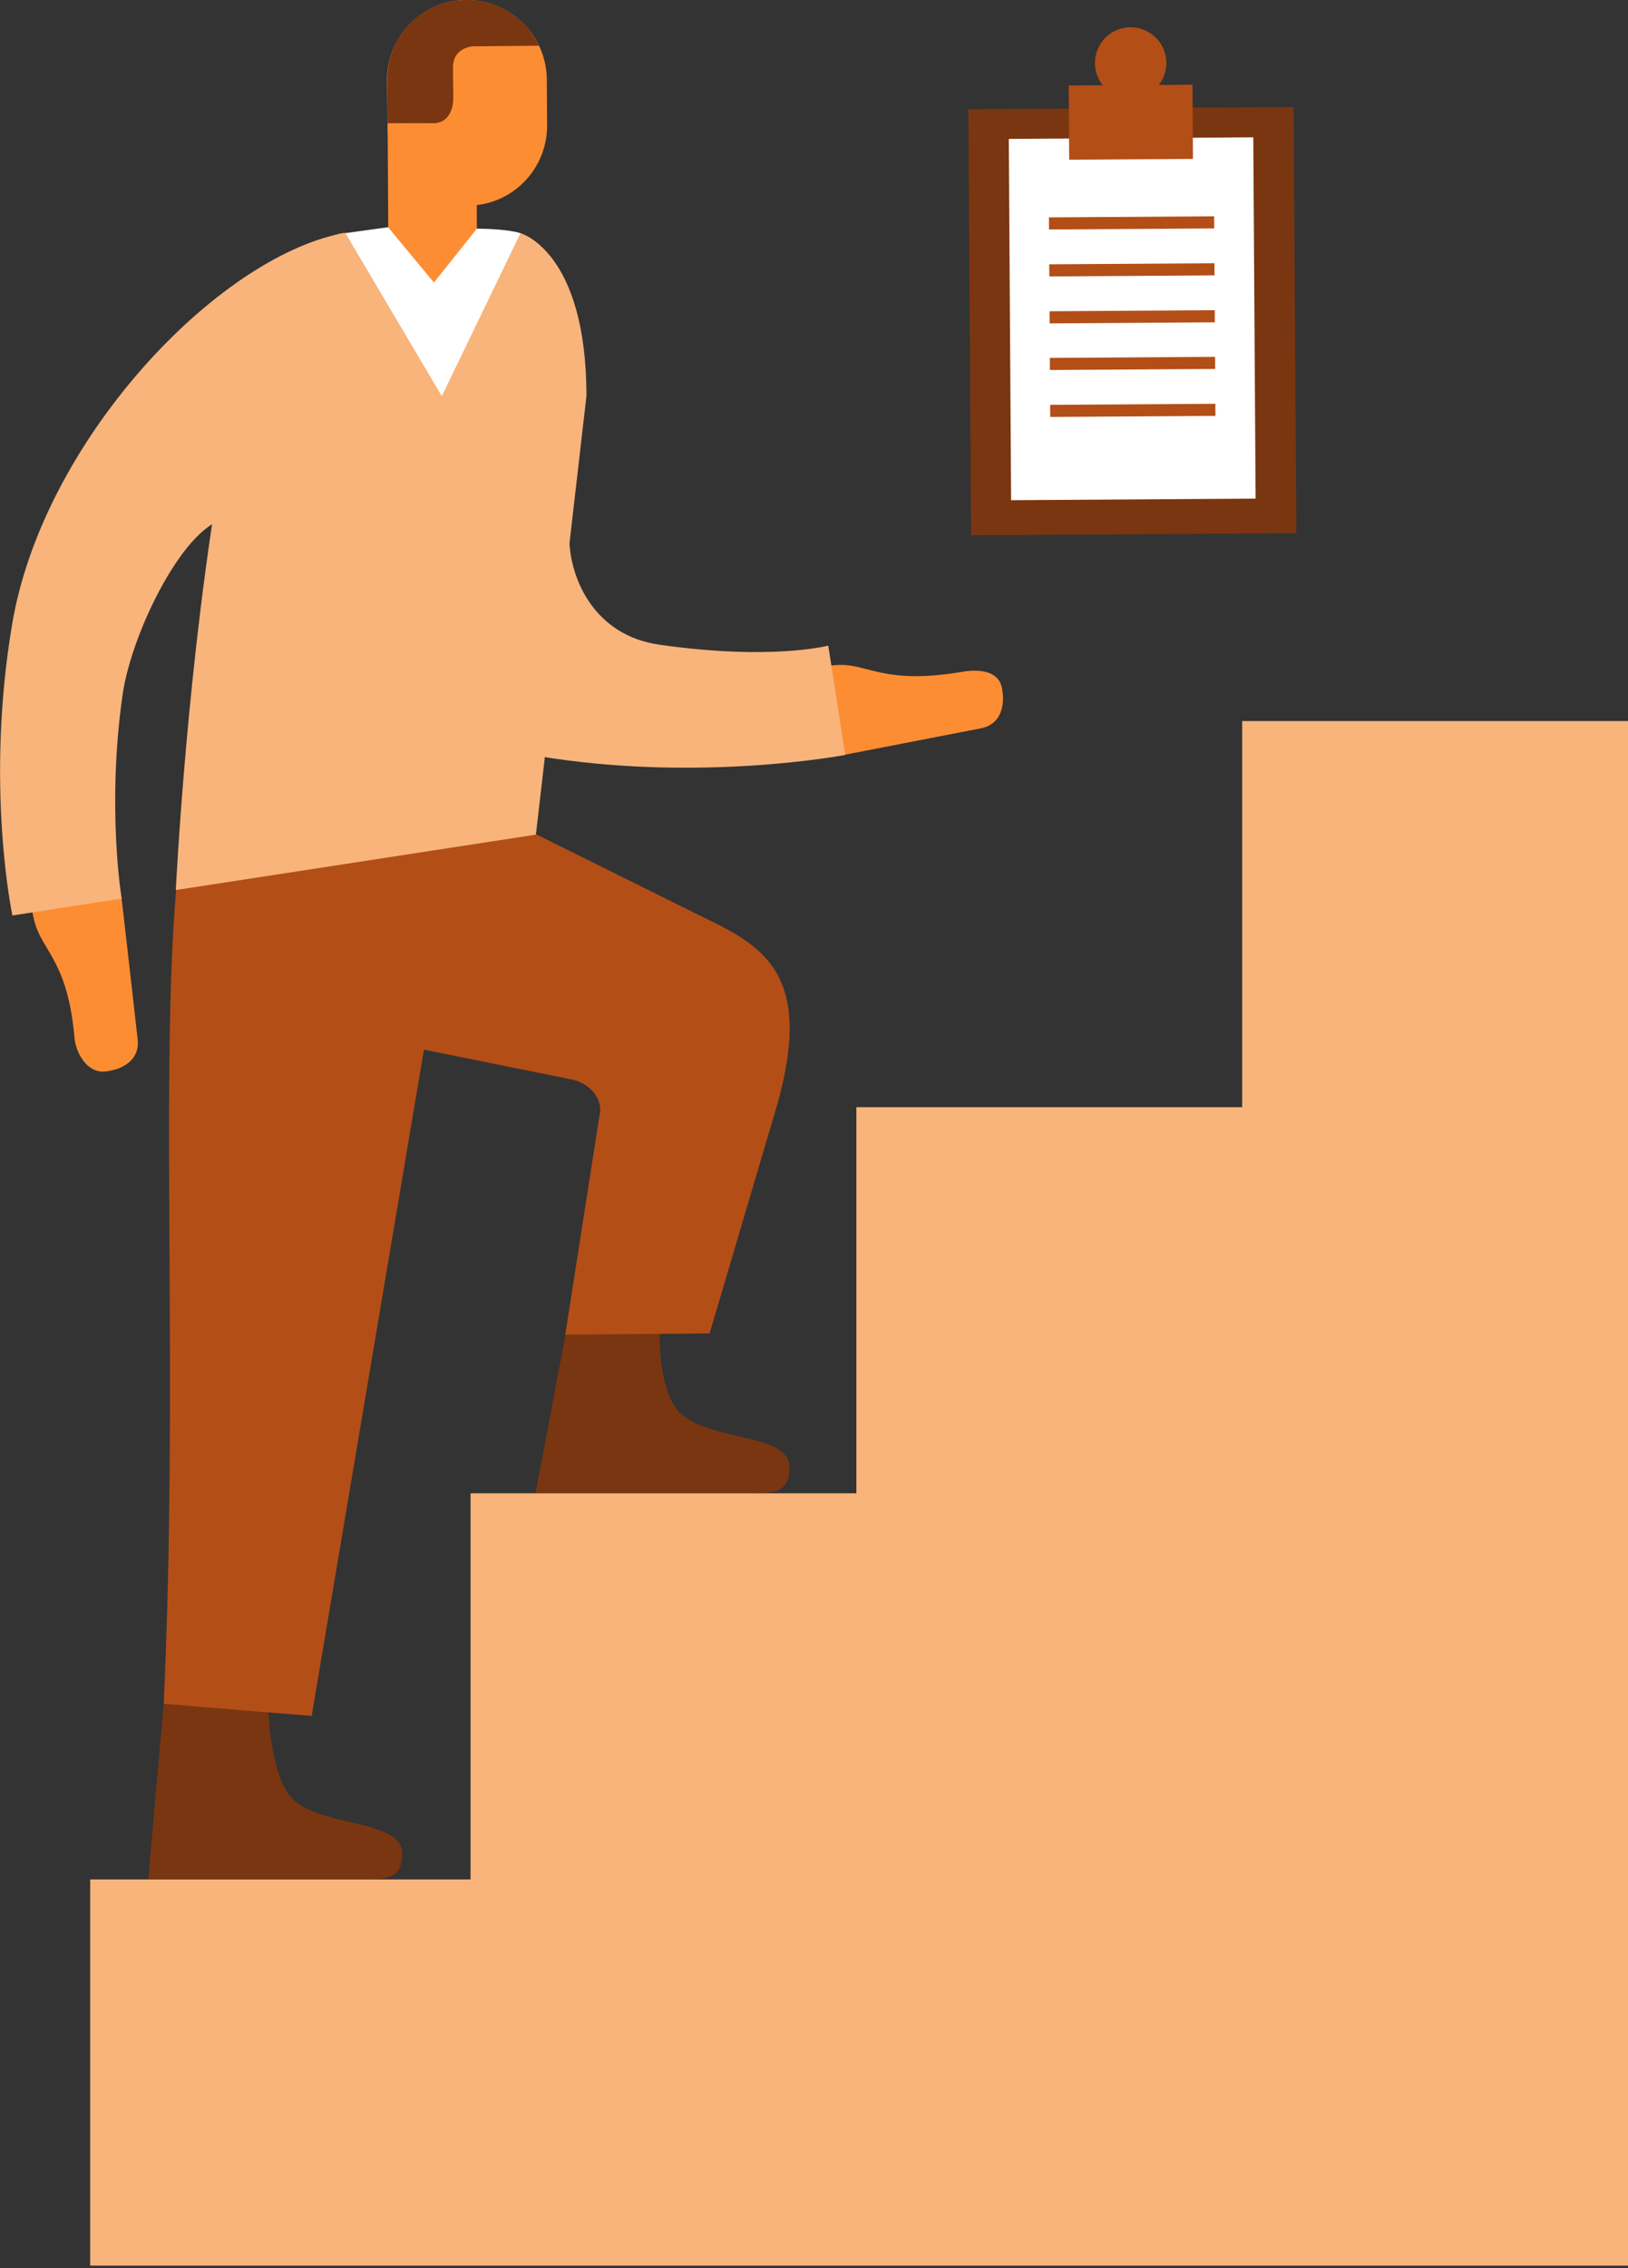 <svg width="538" height="749" viewBox="0 0 538 749" fill="none" xmlns="http://www.w3.org/2000/svg">
<rect x="0" y="0" width="538" height="749" fill="#333333" stroke="none"/>
<g clip-path="url(#clip0)">
<path d="M427.5 35.358L320 36.047L320.902 176.747L428.402 176.058L427.5 35.358Z" fill="#7A3610"/>
<path d="M414.169 45.343L333.369 45.861L334.134 165.161L414.934 164.643L414.169 45.343Z" fill="white"/>
<path d="M401.238 71.427L346.638 71.777L346.663 75.777L401.263 75.427L401.238 71.427Z" fill="#B34E17"/>
<path d="M401.338 86.927L346.738 87.277L346.763 91.277L401.363 90.927L401.338 86.927Z" fill="#B34E17"/>
<path d="M401.438 102.427L346.838 102.777L346.864 106.777L401.464 106.427L401.438 102.427Z" fill="#B34E17"/>
<path d="M401.538 117.828L346.938 118.178L346.964 122.178L401.564 121.828L401.538 117.828Z" fill="#B34E17"/>
<path d="M401.638 133.328L347.038 133.678L347.064 137.678L401.664 137.328L401.638 133.328Z" fill="#B34E17"/>
<path d="M394.073 27.97L353.173 28.232L353.33 52.732L394.23 52.47L394.073 27.97Z" fill="#B34E17"/>
<path d="M373.643 32.6C380.16 32.6 385.443 27.317 385.443 20.8C385.443 14.283 380.16 9 373.643 9C367.126 9 361.843 14.283 361.843 20.8C361.843 27.317 367.126 32.6 373.643 32.6Z" fill="#B34E17"/>
<path d="M128.5 75L114 77L112.5 92L147 140L169 103.5C171.5 95.167 175.6 78.2 172 77C168.4 75.8 160.833 75.5 157.5 75.5L128.5 75Z" fill="white"/>
<path d="M95.6 592.8C89.4 584.6 88.7 565.5 88.7 565.5C92.7 544.9 54.1 562.5 54.1 562.5L49 620.5C49 620.5 100.2 620.5 121 620.5C127.8 620.5 132.9 620.5 132.9 612C132.8 600.1 103.9 603.7 95.6 592.8Z" fill="#7A3610"/>
<path d="M223.6 465.299C217.4 457.099 218 440.299 218 440.299C222 419.699 189.4 426.799 189.4 426.799L186.9 440.599L177 492.999C177 492.999 228.2 492.999 249 492.999C255.8 492.999 260.9 492.999 260.9 484.499C260.8 472.599 231.9 476.199 223.6 465.299Z" fill="#7A3610"/>
<path d="M32.4 273.599C32.4 273.599 39 285.499 40.4 298.499C41.9 311.599 45 338.599 45.5 343.299C46.2 349.699 41 353.099 34.9 353.799C28.8 354.499 25 347.699 24.6 342.499C22.4 317.399 13.9 313.999 11.4 304.299C8.9 294.599 10 286.999 10 286.999C8 263.499 12.4 253.499 32.4 273.599Z" fill="#FD8D33"/>
<path d="M237.3 305.299L177.2 275.499C177.2 275.499 65.2 260.999 58.2 293.899C52.9 356.399 59 456.699 54.1 562.599C60.6 563.199 103 566.599 103 566.599L140.1 346.599L189.2 356.499C195 357.799 199.5 362.999 198.1 368.399L186.8 440.699L234.5 440.299L257.1 363.899C267.5 325.899 255.5 314.499 237.3 305.299Z" fill="#B34E17"/>
<path d="M128.1 40.699L128.3 75.099L143.4 93.299L157.6 75.499L157.5 58.599L128.1 40.699Z" fill="#FD8D33"/>
<path d="M128.1 41.799C128.2 56.399 140.2 67.999 154.7 67.899C169.3 67.799 180.9 55.799 180.8 41.299L180.7 26.099C180.5 11.599 168.6 -0.101 154 -0.001C139.4 0.099 127.8 12.099 127.9 26.599L128.1 41.799Z" fill="#FD8D33"/>
<path d="M128.1 40.699C128.1 40.599 128 26.699 128 26.699C127.8 11.799 139.4 0.099 154 -0.001C164.8 -0.101 173.8 6.099 178.1 15.099L156.3 15.299C156.3 15.299 149.7 15.599 149.7 22.199C149.7 28.899 149.7 23.899 149.8 32.199C149.8 36.699 147.8 40.599 143.4 40.699C141.4 40.599 131.5 40.699 128.1 40.699Z" fill="#7A3610"/>
<path d="M58.1 293.898C58.1 293.898 61.8 217.198 73.8 150.498C87.1 76.499 114.1 76.898 114.1 76.898L146 130.798L172 76.999C172 76.999 193.8 82.898 193.8 130.798L177.1 275.598L58.1 293.898Z" fill="#F8B47B"/>
<path d="M111 77.499C69.2 87.399 13.9 146.999 4 206.199C-5 259.599 4.1 302.299 4.1 302.299L40.2 296.699C40.2 296.699 35.2 266.599 40.5 229.499C43.5 208.199 61.9 171.699 75.5 171.299C99.5 130.399 113 77.027 111 77.499Z" fill="#F8B47B"/>
<path d="M273.514 247.878C273.514 247.878 267.014 251.578 279.914 249.078C292.814 246.578 319.614 241.378 324.214 240.478C330.514 239.278 332.314 233.278 331.114 227.178C329.914 221.078 322.814 220.978 317.714 221.878C291.914 226.178 286.914 219.078 276.914 219.578C266.914 220.078 260.014 223.378 260.014 223.378C236.714 228.678 248.314 234.878 273.514 247.878Z" fill="#FD8D33"/>
<path d="M96.614 152.479C106.514 194.279 118.314 239.679 177.414 249.579C230.814 258.579 279.314 249.279 279.314 249.279L273.714 213.179C273.714 213.179 254.914 218.179 217.914 212.879C196.614 209.879 188.414 191.479 188.114 177.879C147.114 153.779 89.414 122.079 96.614 152.479Z" fill="#F8B47B"/>
<path d="M410.5 238.1V365.6H283V493.1H155.5V620.6H29.8V748.1H155.5H157.3H283H410.5H538V238.1H410.5Z" fill="#F8B47B"/>
</g>
<defs>
<clipPath id="clip0">
<rect width="538" height="748.1" fill="white"/>
</clipPath>
</defs>
</svg>
